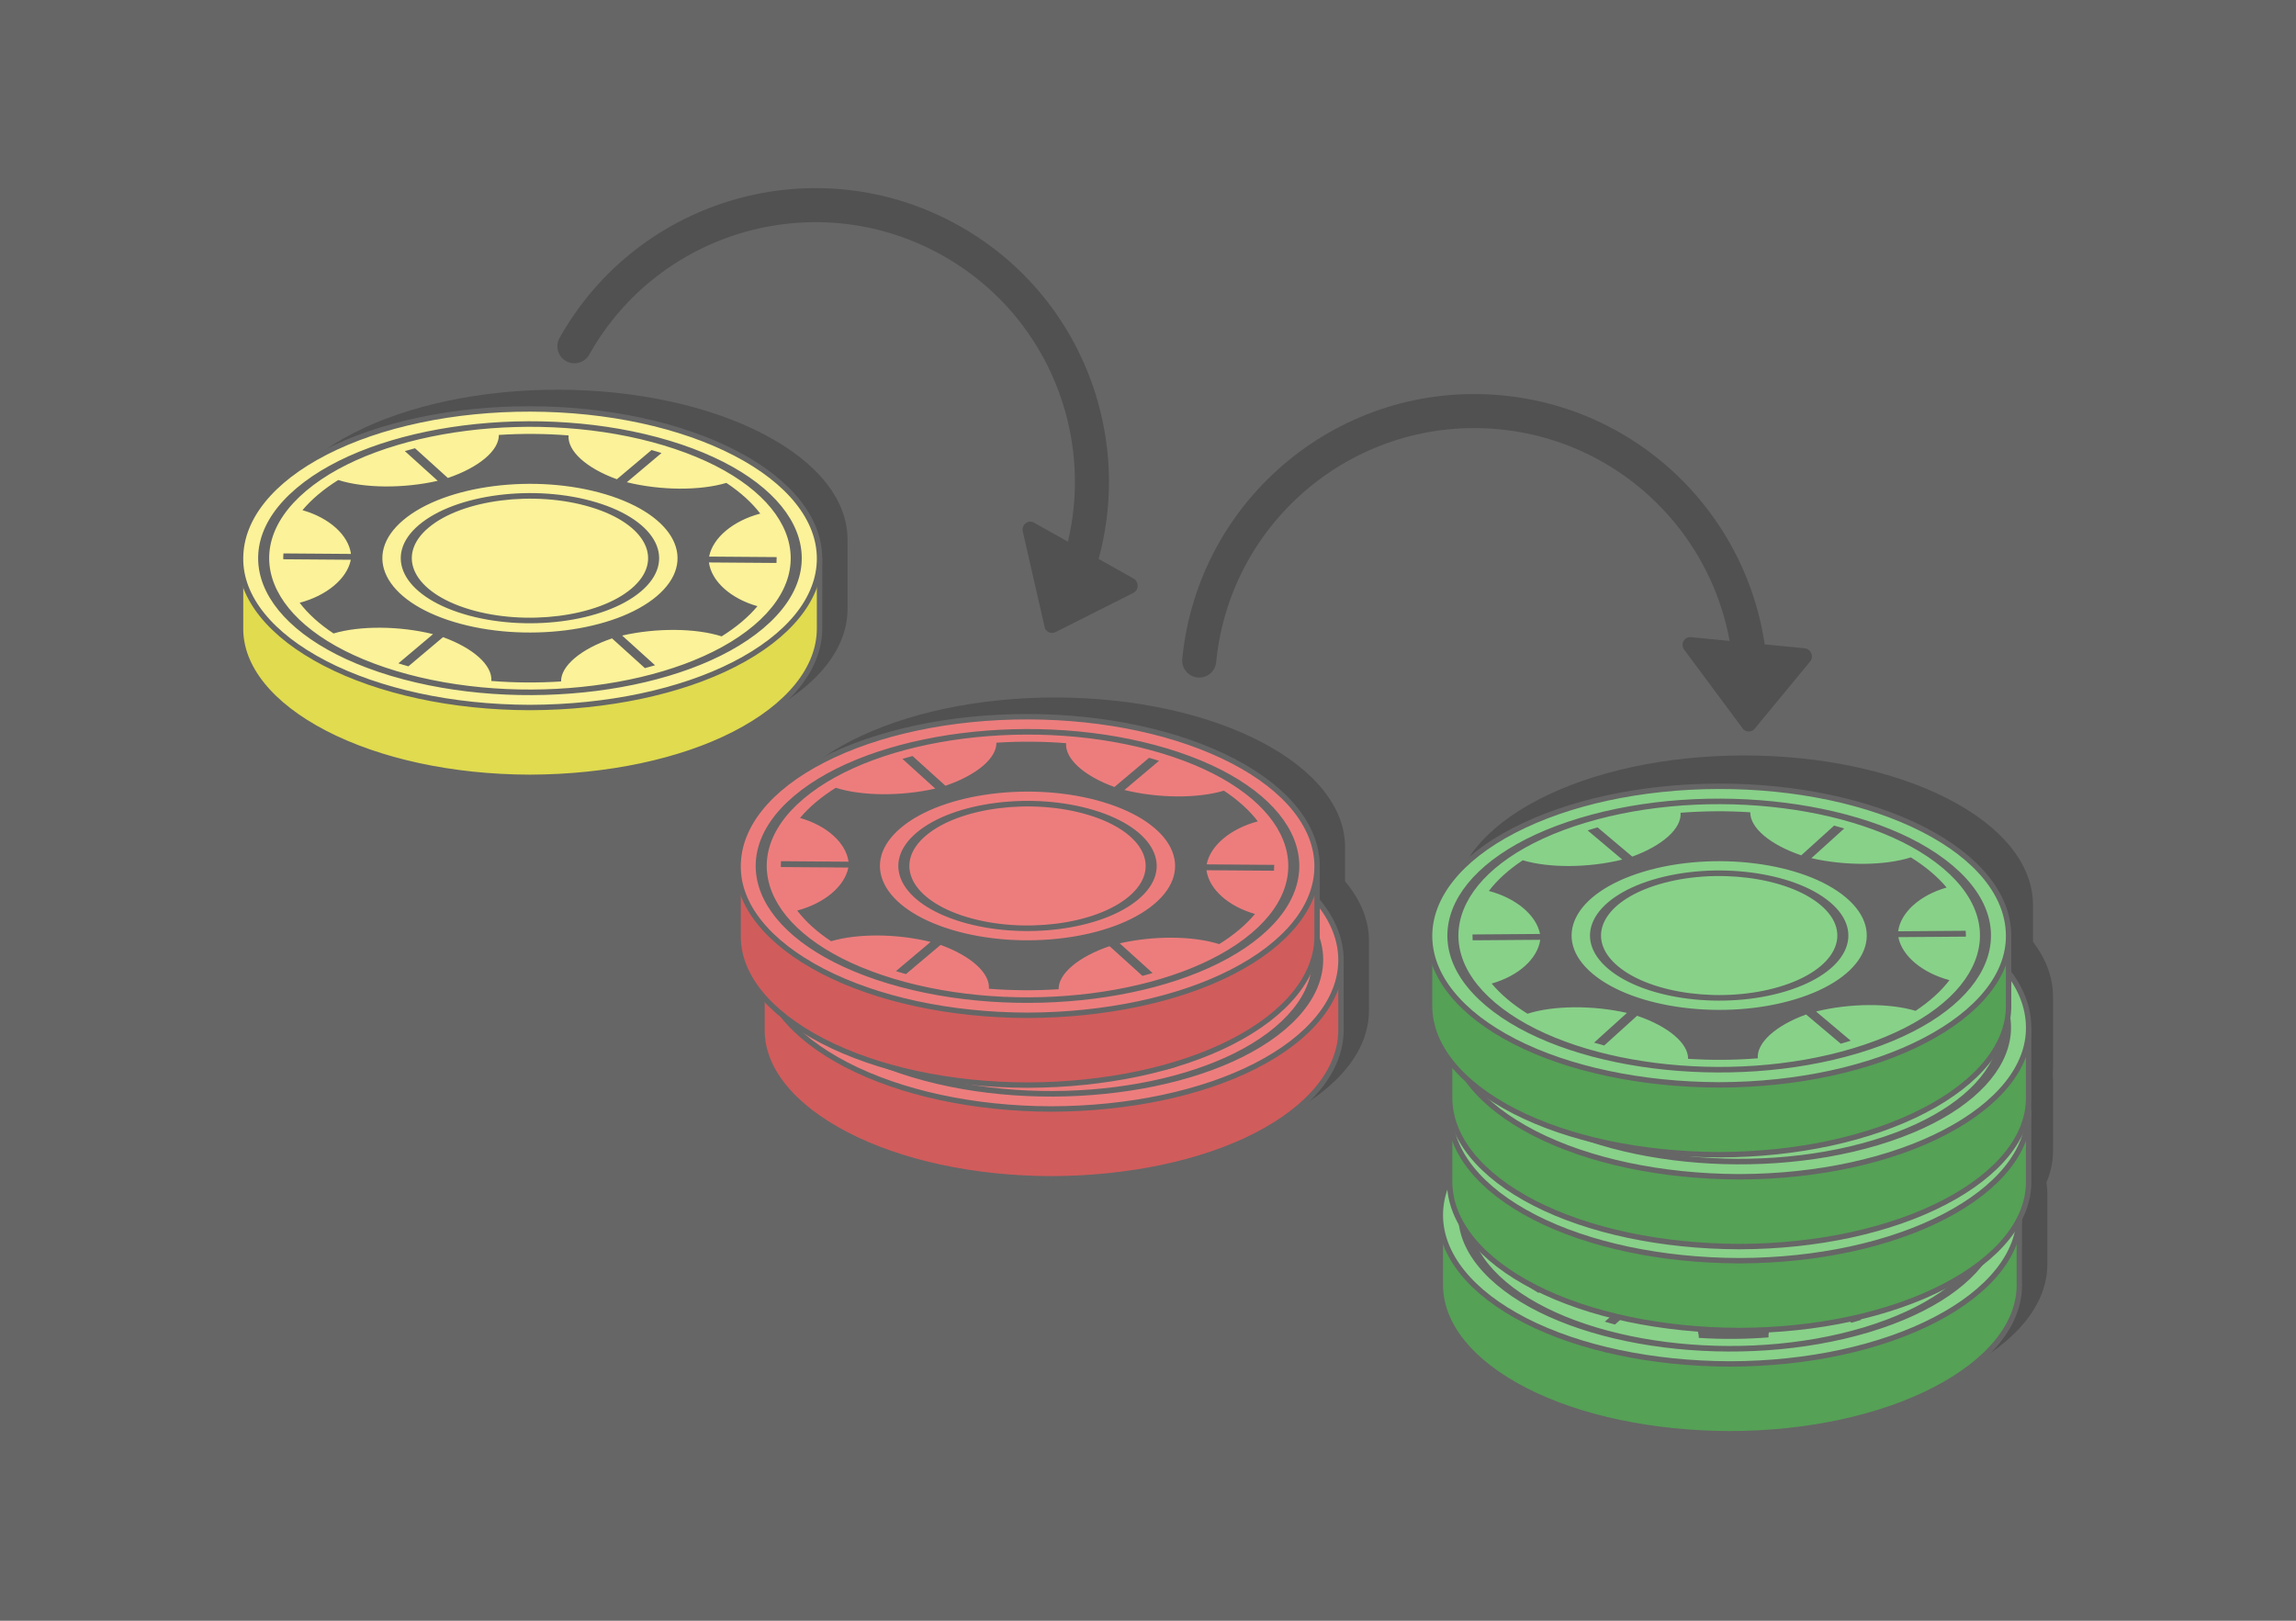 <?xml version="1.0" encoding="UTF-8"?>
<!DOCTYPE svg PUBLIC "-//W3C//DTD SVG 1.1//EN" "http://www.w3.org/Graphics/SVG/1.1/DTD/svg11.dtd">
<!-- Creator: CorelDRAW 2020 (64-Bit) -->
<svg xmlns="http://www.w3.org/2000/svg" xml:space="preserve" width="425px" height="300px" version="1.1" style="shape-rendering:geometricPrecision; text-rendering:geometricPrecision; image-rendering:optimizeQuality; fill-rule:evenodd; clip-rule:evenodd"
viewBox="0 0 301041.9 212500"
 xmlns:xlink="http://www.w3.org/1999/xlink"
 xmlns:xodm="http://www.corel.com/coreldraw/odm/2003">
 <defs>
  <style type="text/css">
   <![CDATA[
    .str0 {stroke:#666666;stroke-width:708.4;stroke-linecap:round;stroke-linejoin:round;stroke-miterlimit:2.613}
    .fil1 {fill:#515151}
    .fil6 {fill:#55A156}
    .fil0 {fill:#666666}
    .fil7 {fill:#88D189}
    .fil2 {fill:#D15C5C}
    .fil4 {fill:#E0DB4F}
    .fil3 {fill:#ED7D7D}
    .fil5 {fill:#FBF299}
    .fil8 {fill:#515151;fill-rule:nonzero}
   ]]>
  </style>
 </defs>
 <g id="Layer_x0020_1">
  <g id="_3014997709968">
   <rect class="fil0" x="0.1" width="301041.6" height="212500"/>
   <g>
    <path class="fil1" d="M179490.8 123401.3l0 8962.6 -1.9 0 1.9 191.9c-23.5,5207.9 -4022.2,10149.4 -11180.1,13813.9 -7102.5,3636.4 -16688.1,5628.2 -26693.7,5665.7l-173.5 0.3c-10100.2,-25.2 -19693,-2098.6 -26817.2,-5799 -7084.8,-3679.3 -11114.5,-8607.9 -11052.7,-13797.3l1.4 -75.5 0 -8797.2c-1.6,-93.7 -1.9,-187.9 -1.1,-282.2l1.1 -74.9c62.4,-5202.6 4023,-10145.7 11178.7,-13809.1 7152.9,-3661.6 16774.6,-5690.6 26867,-5666 10099.6,24.9 19693.5,2100 26818,5799 7119.9,3697.2 11075.7,8663.1 11052.1,13867.8z"/>
    <path class="fil1" d="M176360.1 111116.3l0 8962.6 -1.8 0 1.8 191.7c-23.5,5208.1 -4022.1,10149.4 -11180.1,13814.2 -7102.5,3636.1 -16688.3,5627.9 -26693.7,5665.4l-173.8 0.5c-10099.8,-25.2 -19692.7,-2098.9 -26816.9,-5799.3 -7084.8,-3678.9 -11114.5,-8607.9 -11052.6,-13797.3l1.3 -75.2 0 -8797.4c-1.9,-93.7 -2.1,-188 -1.1,-281.9l1.1 -75.3c62.4,-5202.5 4023,-10145.6 11178.8,-13809.1 7152.8,-3661.2 16774.6,-5690.3 26866.9,-5665.9 10099.4,24.9 19693.5,2100 26818,5799.3 7119.7,3697.1 11075.4,8663 11052.1,13867.7z"/>
    <g>
     <path class="fil2 str0" d="M137953.8 115411c10099.3,25.2 19693.8,2100 26818,5799.3 2708.2,1406.6 4958.1,2996.3 6705.7,4712.8l4346.4 0 0 8962.9 -1.6 0 1.6 191.7c-23.6,5207.9 -4022.2,10149.4 -11180.1,13813.9 -7102.8,3636.4 -16688.4,5628.2 -26694,5666l-173.2 0.2c-10100.2,-25.4 -19693,-2099.1 -26816.9,-5799.2 -7085.1,-3679.3 -11114.6,-8607.9 -11052.7,-13797.3l1.1 -75.3 0 -8962.9 4269.8 0c1782.2,-1771.4 4099,-3407.2 6908.9,-4845.9 7152.9,-3661.3 16774.6,-5690.8 26867,-5666.2z"/>
     <path class="fil3 str0" d="M137953.8 106256.4c10099.3,24.9 19693.5,2100 26818,5799.3 7119.9,3697.2 11075.7,8663 11052.1,13867.4 -23.6,5208.2 -4021.9,10149.7 -11180.1,13814.2 -7102.5,3636.1 -16688.4,5628 -26694,5665.7l-173.2 0.5c-10100.2,-25.1 -19693,-2099.1 -26816.9,-5799.2 -7085.1,-3679.5 -11114.6,-8607.9 -11052.7,-13797.6l1.1 -75.2c62.3,-5202.6 4022.9,-10145.4 11179,-13809.1 7152.6,-3661.6 16774.3,-5690.6 26866.7,-5666z"/>
     <path class="fil0" d="M154452.6 111836.2c218.5,65.8 434.5,133.3 648.4,200.8l-4543.6 3828.8c4432.5,1092.1 9583.9,1121.5 13048.2,88.1 1867.3,1237.4 3357.2,2595 4444.4,4024.3 -3563.4,942.1 -6220.2,3164.4 -6708,5637.9l8857.2 66.1c4,255.1 -3.5,511.1 -23,766.7l-8858 -66.3c337.6,2479.5 2857.1,4740.7 6361.5,5735.2 -584.4,701.2 -1272.2,1389.8 -2068.9,2061.5 -797,670.9 -1676.2,1302.4 -2623.6,1894.1 -3400.3,-1083.5 -8547.4,-1130.6 -13043.5,-105.5l4311.9 3897.4c-438.5,129.8 -882.7,254.1 -1331.1,372.7l-4310 -3896.9c-4093.9,1387.8 -6722.1,3618.4 -6682.2,5645.6 -3015,195.1 -6093.7,177.5 -9142.2,-64.5 166.5,-2026.4 -2325.4,-4297.7 -6334.5,-5746l-4542.8 3828.3c-220.9,-62.9 -439.9,-126.9 -658.1,-192.8 -218.4,-65.8 -435.3,-132.7 -649.2,-200.5l4543.1 -3828.3c-4432,-1092.3 -9583.9,-1122 -13047.7,-88.6 -1867.3,-1237.4 -3356.9,-2594.7 -4444.3,-4024.3 3563.6,-942.1 6220.4,-3164.5 6708.2,-5637.6l-8857.2 -66.1c-4.3,-255.2 3.2,-511.1 22.8,-767.1l8857.1 66.2c-336.5,-2479.4 -2856,-4740.5 -6361.5,-5735.3 585.5,-700.6 1273.3,-1389.2 2070,-2060.9 795.9,-671.2 1674.3,-1303 2622.6,-1894.4 3399.7,1083.8 8548.4,1130.6 13043.4,105.5l-4310 -3897.1c438.5,-129.6 880.8,-254.4 1329.2,-373.2l4311.3 3896.9c4092.4,-1387.4 6719.7,-3617.4 6681.7,-5644 3015,-195.2 6094.3,-177.8 9142.8,63.9 -166.5,2026.6 2324.8,4296.9 6335,5745.8l4542.9 -3828.6c219.2,63.1 439.3,126.3 657.7,192.2zm-7908 6664c4014.6,1208.4 6676.3,3122.6 7734.3,5239.2 1056.7,2115.5 509.7,4436.6 -1890.6,6459.5l-16.4 13.9c-2401.6,2015.3 -6194.4,3352.6 -10389,3885.3 -4201,533.3 -8806.8,258.9 -12821.5,-949.5l-27.3 -8.3c-3999.6,-1208.8 -6651.9,-3118.7 -7706.7,-5231 -1056.4,-2116 -510,-4436.6 1891.1,-6459.7 2400.9,-2023.1 6201.7,-3365.2 10404.3,-3898.5 4201.3,-533.8 8807.3,-259.4 12821.8,949.1zm6329.8 5415.9c-967.5,-1936.1 -3400.5,-3686.5 -7070.6,-4791.3 -3670.1,-1104.6 -7884.5,-1354.7 -11730.8,-866.4 -3844.7,488.3 -7320.7,1714.7 -9515.5,3564.4 -2194.2,1849.1 -2692.9,3972.4 -1724.9,5910.1 967.3,1936.1 3400.6,3686.5 7070.7,4791.3l7.2 2.2c3667.7,1102.7 7878.6,1352.2 11723.6,864.2 3843.3,-488.1 7319.9,-1715 9513.3,-3564.4 2195.3,-1850.2 2694.6,-3973.2 1727,-5910.1zm3266.5 -13502c8445.3,2542.2 14045.2,6568.9 16269.6,11023.2 2223.9,4452.7 1074.4,9335.8 -3976.6,13592 -5050.2,4256.1 -13046.1,7078.9 -21888.5,8201.5 -8798.3,1117.1 -18438.5,551.5 -26855.2,-1958.9l-124.8 -37c-8445.6,-2542.5 -14044.9,-6568.4 -16270.2,-11022.9 -2212.7,-4431.8 -1084.2,-9287.9 3903.9,-13529.6l73.3 -62.7c5049.7,-4255.9 13045.3,-7078.7 21888.2,-8201.7 8841.9,-1122.3 18534.3,-545.9 26980.3,1996.1zm14864.6 11199.3c-2134.2,-4273.5 -7505.9,-8136.1 -15607,-10574.5 -8101.1,-2438.6 -17401.3,-2991.2 -25887.4,-1913.6 -8479.7,1077.3 -16146.5,3782.3 -20991.1,7860.4l-9.1 7.8c-4844.4,4081.8 -5945.5,8766.9 -3810.4,13041.8 2132.6,4271.1 7499.2,8131.6 15592.8,10570.5l14.2 4.3c8101.1,2438.3 17401.3,2990.9 25887.7,1913.3 8484.7,-1077.5 16154.5,-3785.2 20999.4,-7867.6 4844.9,-4082.4 5946.3,-8767.5 3810.9,-13042.4zm-23221.7 -4157.3c9171.4,2760.9 12160.2,8745.2 6675.3,13366.5 -5484.5,4621.9 -17364.7,6130.7 -26536.9,3370 -9170.4,-2760.6 -12159.2,-8744.9 -6675,-13366.5 5484.2,-4621.9 17364.6,-6130.7 26536.6,-3370z"/>
    </g>
    <g>
     <path class="fil2 str0" d="M134823.1 103126c10099.4,24.9 19693.5,2099.7 26818,5799 2708.2,1406.6 4957.8,2996.3 6705.8,4713.2l4346.3 0 0 8962.9 -1.6 0 1.6 191.6c-23.5,5207.9 -4022.1,10149.4 -11180.1,13813.9 -7102.8,3636.2 -16688.4,5628.3 -26694,5665.7l-173.2 0.3c-10100.2,-25.4 -19693,-2098.9 -26816.9,-5799 -7085.1,-3679.5 -11114.8,-8607.9 -11053,-13797.6l1.4 -74.9 0 -8962.9 4269.5 0c1782.2,-1771.8 4099.3,-3407.5 6909.3,-4846.2 7152.8,-3661.3 16774.5,-5690.6 26866.9,-5666z"/>
     <path class="fil3 str0" d="M134823.1 93971.2c10099.4,24.9 19693.5,2100.2 26817.7,5799.3 7120.2,3697.1 11076,8663.3 11052.4,13867.4 -23.5,5208.2 -4022.1,10149.9 -11180.1,13814.4 -7102.5,3635.9 -16688.4,5628 -26694,5665.5l-173.5 0.5c-10099.9,-25.2 -19692.7,-2099.2 -26816.6,-5799.3 -7085.4,-3679.5 -11114.5,-8607.9 -11052.7,-13797.6l0.8 -74.9c62.7,-5202.5 4023.3,-10145.7 11179.1,-13809.1 7152.8,-3661.6 16774.3,-5690.6 26866.9,-5666.2z"/>
     <path class="fil0" d="M151322 99550.9c218.1,65.9 434.5,133.4 648.4,200.8l-4543.7 3828.9c4432.6,1092 9583.7,1121.5 13048.2,88.1 1867.3,1237.6 3357.2,2595 4444.4,4024.3 -3563.6,942.4 -6220.4,3164.7 -6708.2,5637.8l8857.1 66.2c4.3,255.1 -3.2,511 -22.7,767l-8858 -66.4c337.6,2479.6 2856.8,4740.7 6361.5,5735.3 -584.4,700.8 -1272.4,1389.4 -2068.9,2061.1 -797,670.9 -1676.4,1302.5 -2623.6,1894.1 -3400.3,-1083.4 -8547.4,-1130.6 -13043.4,-105.5l4311.8 3897.7c-438.5,129.6 -882.6,253.8 -1331.1,372.7l-4309.9 -3896.9c-4094.2,1387.8 -6722.1,3618.2 -6682.5,5645.3 -3014.8,195.2 -6093.5,177.5 -9142.3,-64.5 166.8,-2026.3 -2325.1,-4297.4 -6334.1,-5746l-4543.2 3828.6c-220.6,-62.9 -439.6,-127.1 -658,-193 -218.2,-65.6 -435.1,-132.8 -649,-200.2l4543.2 -3828.4c-4432.1,-1092.5 -9584.3,-1122.3 -13047.7,-88.6 -1867.4,-1237.4 -3357.2,-2595 -4444.4,-4024.3 3563.6,-942.1 6220.4,-3164.7 6708.2,-5637.9l-8857.2 -66.1c-4.2,-255.1 3.3,-511.1 22.8,-767l8857.1 66.1c-336.8,-2479 -2856,-4740.2 -6361.4,-5735.3 585.2,-700.6 1273.2,-1389.1 2069.7,-2060.8 796.2,-671.2 1674.5,-1303 2622.8,-1894.4 3399.7,1084 8548.2,1130.8 13043.4,105.5l-4310 -3896.9c438.3,-129.9 880.8,-254.6 1329.3,-373.5l4311.3 3896.9c4092.3,-1387.3 6719.6,-3617.1 6681.6,-5644 3014.8,-195.2 6094.1,-177.8 9142.8,64.3 -166.8,2026.3 2324.9,4296.8 6334.7,5745.4l4543.2 -3828.3c219.2,62.9 439.3,126.1 657.8,191.9zm-7908.1 6664.3c4014.7,1208.2 6676.3,3122.4 7734.3,5238.9 1056.7,2115.8 509.7,4436.9 -1890.6,6459.5l-16.6 13.9c-2401.7,2015.7 -6194.4,3352.6 -10388.7,3885.7 -4201.1,533 -8806.9,258.6 -12821.5,-949.9l-27.6 -8.3c-3999.7,-1208.7 -6651.7,-3118.6 -7706.8,-5230.6 -1056.1,-2116.1 -509.7,-4436.9 1891.2,-6460 2400.9,-2023.2 6201.9,-3365 10404.3,-3898.5 4201.5,-533.6 8807.3,-259.2 12822,949.3zm6329.6 5415.9c-967.3,-1936.4 -3400.3,-3686.7 -7070.4,-4791.3 -3670.4,-1104.6 -7884.5,-1354.7 -11730.8,-866.4 -3844.9,488.1 -7320.7,1714.8 -9515.7,3564.4 -2194.2,1849.1 -2692.7,3972.1 -1724.6,5909.9 967.2,1936.4 3400.2,3686.7 7070.6,4791.3l7 2.1c3667.7,1102.8 7878.9,1352.5 11723.5,864.2 3843.7,-487.8 7320.2,-1715 9513.4,-3564.4 2195.2,-1849.9 2694.8,-3972.9 1727,-5909.8zm3266.7 -13502.3c8445.4,2542.3 14044.9,6569 16269.6,11023.2 2224,4453 1074.1,9336.1 -3976.9,13592 -5050.2,4256.4 -13045.8,7079 -21888.2,8201.8 -8798.3,1117.2 -18438.5,551.5 -26855.5,-1959.2l-124.7 -36.9c-8445.4,-2542.3 -14044.7,-6568.4 -16270.2,-11023 -2212.7,-4431.8 -1084.3,-9287.9 3903.8,-13529.3l73.6 -62.9c5049.7,-4255.9 13045.3,-7078.7 21888.3,-8201.8 8841.8,-1122.2 18534,-545.6 26980.2,1996.1zm14864.7 11199.4c-2134.5,-4273.3 -7506,-8135.9 -15607.1,-10574.5 -8101.1,-2438.4 -17401.3,-2991 -25887.4,-1913.4 -8479.6,1077 -16146.5,3782 -20991.1,7860.4l-9.1 7.5c-4844.3,4082.2 -5945.7,8767.2 -3810.4,13042.1 2132.3,4270.9 7499.3,8131.6 15592.9,10570.3l14.2 4.2c8101.1,2438.4 17401.3,2991 25887.3,1913.4 8485,-1077.3 16154.9,-3785 20999.7,-7867.4 4844.9,-4082.7 5946.3,-8767.7 3811,-13042.6zm-23221.8 -4157.4c9171.5,2761 12160.3,8745.3 6675,13366.9 -5484.2,4621.5 -17364.6,6130.4 -26536.6,3370 -9170.6,-2760.7 -12159.4,-8745 -6675,-13366.8 5484.2,-4621.6 17364.7,-6130.5 26536.6,-3370.1z"/>
    </g>
   </g>
   <g>
    <path class="fil1" d="M268439.1 156655.9l0 8962.7 -1.6 0 1.6 191.9c-23.3,5207.9 -4021.9,10149.4 -11180.1,13813.9 -7102.3,3636.4 -16688.1,5628.2 -26693.8,5665.7l-173.4 0.3c-10100.2,-25.2 -19692.7,-2098.7 -26816.9,-5799 -7085.2,-3679.3 -11114.6,-8607.9 -11052.7,-13797.4l1.3 -75.4 0 -8797.2c-1.8,-93.7 -2.1,-188 -1,-282.2l1 -74.9c62.1,-5202.6 4023,-10145.7 11178.8,-13809.1 7152.8,-3661.6 16774.6,-5690.3 26866.7,-5666 10099.6,24.9 19693.8,2100 26818,5799 7119.9,3697.2 11075.7,8663.3 11052.1,13867.7z"/>
    <g>
     <path class="fil4 str0" d="M226902.1 148665.7c10099.6,25.1 19693.7,2099.9 26818.2,5799.2 2708.2,1406.6 4957.9,2996.3 6705.5,4712.9l4346.4 0 0 8962.9 -1.3 0 1.3 191.7c-23.3,5208.2 -4021.9,10149.7 -11179.9,13813.9 -7102.7,3636.4 -16688.6,5628.2 -26694,5666l-173.4 0.2c-10100.2,-25.4 -19692.7,-2099.1 -26816.7,-5799 -7085.4,-3679.5 -11114.8,-8608.1 -11052.9,-13797.6l1 -75.2 0 -8962.9 4269.9 0c1782.1,-1771.5 4099.2,-3407.2 6909.2,-4845.9 7152.8,-3661.3 16774.6,-5690.9 26866.7,-5666.2z"/>
     <path class="fil5 str0" d="M226902.1 139511.1c10099.6,24.9 19693.7,2100 26817.9,5799.3 7120,3697.1 11075.7,8663.3 11052.5,13867.4 -23.6,5208.2 -4022.2,10149.7 -11180.2,13814.2 -7102.7,3636.1 -16688.3,5627.9 -26694.2,5665.7l-173.2 0.5c-10100.2,-25.1 -19693,-2099.1 -26816.7,-5799.3 -7085.4,-3679.5 -11114.5,-8607.8 -11052.7,-13797.5l0.8 -75c62.4,-5202.5 4023.3,-10145.6 11179.1,-13809.3 7152.6,-3661.6 16774.3,-5690.4 26866.7,-5666z"/>
     <path class="fil0" d="M243400.9 145090.9c218.5,65.8 434.8,133.3 648.7,200.7l-4543.7 3828.9c4432.6,1092 9583.7,1121.5 13048.2,88.1 1867.4,1237.4 3356.9,2595 4444.4,4024.3 -3563.6,942.1 -6220.4,3164.7 -6708.2,5637.9l8857.2 66.1c4.2,255.1 -3.2,511.1 -22.8,767l-8857.9 -66.4c337.3,2479.3 2856.8,4740.5 6361.2,5735.3 -584.4,700.9 -1272.2,1389.4 -2068.9,2061.1 -797,670.9 -1676.2,1302.5 -2623.7,1894.1 -3400,-1083.4 -8547.3,-1130.5 -13043.1,-105.4l4311.6 3897.4c-438.3,129.8 -882.4,254 -1330.8,372.9l-4310 -3897.2c-4094.2,1387.9 -6722.1,3618.5 -6682.5,5645.7 -3014.7,195.1 -6093.5,177.5 -9142.2,-64.6 166.7,-2026.3 -2325.2,-4297.6 -6334.2,-5746l-4543.2 3828.4c-220.6,-62.7 -439.6,-126.9 -658,-192.8 -218.5,-65.8 -435,-132.8 -649,-200.2l4543.2 -3828.6c-4432.1,-1092.3 -9584.3,-1122 -13047.7,-88.4 -1867.3,-1237.6 -3357.2,-2595 -4444.4,-4024.3 3563.3,-942.4 6220.2,-3164.7 6707.9,-5637.8l-8857.1 -66.2c-4,-255.1 3.5,-511 23,-767l8857.2 66.1c-336.8,-2479.3 -2856.3,-4740.4 -6361.5,-5735.2 585.2,-700.7 1273,-1389.2 2069.7,-2060.9 796.2,-671.2 1674.6,-1303 2622.8,-1894.4 3399.8,1084 8548.2,1130.6 13043.2,105.5l-4310 -3897.2c438.5,-129.5 881.1,-254.3 1329.5,-373.2l4311.3 3896.9c4092,-1387.3 6719.4,-3617.4 6681.7,-5644 3014.7,-195.1 6094,-177.7 9142.7,64.3 -166.7,2026.3 2324.9,4296.6 6334.8,5745.4l4543.1 -3828.6c219.3,63.2 439.3,126.4 657.5,192.3zm-7907.8 6664c4014.4,1208.4 6676.3,3122.6 7734.1,5239.2 1056.9,2115.5 510,4436.8 -1890.6,6459.4l-16.4 13.9c-2401.7,2015.7 -6194.4,3352.7 -10388.7,3885.4 -4201,533.3 -8807.1,258.9 -12821.5,-949.6l-27.6 -8.3c-3999.7,-1208.7 -6651.7,-3118.6 -7706.7,-5230.6 -1056.2,-2116.3 -509.8,-4436.9 1891.1,-6460 2400.9,-2023.2 6201.9,-3365.2 10404.3,-3898.5 4201.5,-533.8 8807.3,-259.4 12822,949.1zm6329.6 5416.1c-967.2,-1936.4 -3400.2,-3686.7 -7070.6,-4791.3 -3670.2,-1104.9 -7884.3,-1354.9 -11730.6,-866.6 -3844.9,488.3 -7320.9,1715 -9515.7,3564.4 -2194.2,1849.1 -2692.7,3972.4 -1724.6,5910.1 967.2,1936.1 3400.2,3686.7 7070.4,4791.3l7.2 2.2c3667.7,1102.7 7878.9,1352.2 11723.6,864.1 3843.3,-488 7319.9,-1714.9 9513.3,-3564.3 2195.3,-1850.2 2694.8,-3972.9 1727,-5909.9zm3266.4 -13502.3c8445.7,2542.3 14045.2,6569 16270,11023.3 2223.6,4452.6 1074,9335.8 -3977,13591.9 -5050.2,4256.2 -13045.8,7079 -21888.2,8201.8 -8798.5,1116.9 -18438.4,551.2 -26855.4,-1959.1l-124.8 -37c-8445.4,-2542.2 -14044.7,-6568.4 -16270.2,-11023 -2212.7,-4431.7 -1084.3,-9287.8 3903.8,-13529.3l73.4 -62.9c5049.7,-4255.9 13045.6,-7078.7 21888.5,-8201.8 8841.6,-1122.2 18534,-545.8 26979.9,1996.1zm14865 11199.4c-2134.5,-4273.3 -7506,-8136.1 -15607.1,-10574.5 -8101.1,-2438.6 -17401.3,-2991.2 -25887.6,-1913.6 -8479.7,1077.2 -16146.3,3782.3 -20991.1,7860.4l-8.9 7.7c-4844.3,4081.9 -5945.7,8767.2 -3810.4,13041.9 2132.4,4271.1 7499,8131.6 15592.9,10570.5l14.2 4.3c8101.1,2438.3 17401.3,2990.9 25887.4,1913.3 8484.7,-1077.3 16154.8,-3785.2 20999.6,-7867.6 4844.9,-4082.4 5946,-8767.5 3811,-13042.4zm-23221.7 -4157.3c9171.4,2760.9 12160.2,8745.2 6674.9,13366.5 -5484.1,4621.9 -17364.6,6130.7 -26536.6,3370.3 -9170.6,-2761 -12159.4,-8745.2 -6675.2,-13366.8 5484.4,-4621.9 17364.6,-6130.7 26536.9,-3370z"/>
    </g>
   </g>
   <g>
    <path class="fil1" d="M190639.1 118731.2l0 8947.6 1.3 0 -1.3 191.7c10.9,2469.7 916.9,4879.4 2628.7,7121.5l0 4733.5 1.3 0 -1.3 191.7c1.1,293.7 15.2,586.3 41.7,878.1 -29.4,323.4 -43.6,648.2 -42,974l0.3 15.3 0 8541.2c-810.7,1610.8 -1226.4,3282.7 -1218.9,4979.8l0.2 15.2 0 8947.7 1.6 0 -1.6 191.6c23.6,5208.2 4022.2,10149.7 11180.1,13814.2 7102.8,3636.1 16688.7,5628 26693.8,5665.7l173.5 0.3c10100.1,-25.5 19692.9,-2099.2 26816.9,-5799.3 7085.1,-3679.2 11114.8,-8607.9 11052.9,-13797.3l-1.3 -75.2 0 -8480.5c821.3,-1609 1240,-3280.9 1219.7,-4980.6l-1.1 -75.2 0 -8797.5c1.6,-93.7 1.9,-187.9 0.8,-281.9l-0.8 -75.2c-2.9,-258.1 -16,-515.1 -38.3,-771.8 30.3,-333.6 43.4,-668.8 39.4,-1005l-1.1 -75.3 0 -8797.1c1.6,-94 1.9,-188.2 0.8,-282.2l-0.8 -75c-29.4,-2459.7 -930.8,-4861.4 -2629,-7097.4l0 -4592.1c1.9,-94 2.2,-188.2 1.1,-282.2l-0.8 -75c-62.4,-5202.8 -4023.2,-10145.6 -11179,-13809.1 -7152.9,-3661.8 -16774.6,-5690.8 -26866.7,-5665.9 -10099.6,24.9 -19693.8,2100 -26818,5799 -7119.9,3697.2 -11076,8663.3 -11052.4,13867.5l0.3 15.2z"/>
    <g>
     <path class="fil6 str0" d="M226721.1 148839.1c-10099.3,25.2 -19693.5,2100 -26818,5799.3 -2708.2,1406.6 -4957.8,2996.3 -6705.5,4712.9l-4346.6 0 0 8962.9 1.6 0 -1.6 191.7c23.6,5208.1 4022.2,10149.6 11180.1,13813.9 7102.8,3636.4 16688.4,5628.2 26694,5665.9l173.2 0.3c10100.4,-25.4 19693,-2099.2 26816.9,-5799 7085.1,-3679.5 11114.8,-8608.2 11053,-13797.6l-1.4 -75.2 0 -8962.9 -4269.5 0c-1782.2,-1771.5 -4099.3,-3407.2 -6909.2,-4845.9 -7152.9,-3661.3 -16774.6,-5690.9 -26867,-5666.3z"/>
     <path class="fil7 str0" d="M226721.1 139684.6c-10099.3,24.9 -19693.5,2100 -26817.7,5799.3 -7120.2,3697.1 -11076,8663 -11052.4,13867.4 23.6,5208.2 4022.2,10149.7 11180.1,13814.2 7102.5,3636.1 16688.4,5627.9 26694.3,5665.7l173.2 0.5c10099.9,-25.2 19692.7,-2099.2 26816.6,-5799.3 7085.4,-3679.5 11114.5,-8607.9 11052.7,-13797.5l-0.8 -75c-62.6,-5202.8 -4023.2,-10145.7 -11179,-13809.4 -7152.9,-3661.5 -16774.4,-5690.5 -26867,-5665.9z"/>
     <path class="fil0" d="M210222.3 145264.3c-218.2,65.9 -434.5,133.4 -648.4,200.8l4543.6 3828.9c-4432.5,1092 -9583.7,1121.5 -13048.2,88.1 -1867.3,1237.4 -3357.2,2595 -4444.4,4024.3 3563.6,942.1 6220.4,3164.4 6708.2,5637.8l-8857.1 66.2c-4.3,255.1 3.2,511 22.7,766.7l8858 -66.4c-337.6,2479.6 -2856.8,4740.7 -6361.5,5735.6 584.4,700.8 1272.5,1389.4 2068.9,2061.1 797.3,670.9 1676.5,1302.5 2623.9,1894.1 3400,-1083.4 8547.1,-1130.6 13043.1,-105.5l-4311.8 3897.4c438.5,129.9 882.7,254.1 1331.1,373l4310 -3897.2c4094.2,1387.9 6722.1,3618.5 6682.4,5645.6 3014.8,195.2 6093.5,177.5 9142.3,-64.5 -166.8,-2026.3 2325.1,-4297.6 6334.2,-5746l4543.1 3828.4c220.6,-62.7 439.6,-126.9 658.1,-192.8 218.1,-65.9 435,-132.8 648.9,-200.5l-4543.1 -3828.4c4432,-1092.2 9584.2,-1122 13047.7,-88.3 1867.3,-1237.7 3357.1,-2595 4444.3,-4024.3 -3563.3,-942.4 -6220.4,-3164.7 -6708.2,-5637.9l8857.2 -66.1c4.3,-255.1 -3.2,-511.1 -22.8,-767l-8857.1 66.1c336.8,-2479.3 2856,-4740.4 6361.5,-5735.3 -585.3,-700.6 -1273.3,-1389.1 -2069.8,-2060.8 -796.1,-671.2 -1674.5,-1303 -2622.8,-1894.4 -3399.7,1083.7 -8548.2,1130.6 -13043.4,105.5l4310.2 -3897.2c-438.5,-129.6 -881,-254.3 -1329.4,-373.2l-4311.3 3896.9c-4092.1,-1387.3 -6719.7,-3617.4 -6681.7,-5644 -3014.8,-195.2 -6094,-177.8 -9142.8,64 166.8,2026.6 -2324.8,4296.8 -6334.7,5745.7l-4543.2 -3828.6c-219.2,63.2 -439.3,126.4 -657.7,192.2zm7908 6664c-4014.6,1208.5 -6676.3,3122.7 -7734.3,5239.2 -1056.7,2115.5 -509.7,4436.6 1890.6,6459.5l16.6 13.9c2401.7,2015.7 6194.5,3352.6 10388.8,3885.4 4201,533.3 8806.8,258.9 12821.4,-949.6l27.6 -8.3c3999.7,-1208.7 6651.7,-3118.6 7706.8,-5230.9 1056.1,-2116 509.7,-4436.6 -1891.2,-6459.7 -2400.9,-2023.2 -6201.9,-3365.2 -10404.2,-3898.5 -4201.6,-533.9 -8807.4,-259.4 -12822.1,949zm-6329.6 5415.9c967.3,-1936.1 3400.3,-3686.4 7070.4,-4791.3 3670.4,-1104.6 7884.5,-1354.6 11730.8,-866.3 3845,488.3 7321,1715 9515.7,3564.4 2194.2,1849.1 2692.7,3972.3 1724.7,5910.1 -967.3,1936.1 -3400.3,3686.7 -7070.7,4791.3l-7 2.1c-3667.7,1102.8 -7878.9,1352.3 -11723.5,864.2 -3843.6,-488 -7319.9,-1715 -9513.3,-3564.4 -2195.3,-1850.1 -2694.9,-3972.9 -1727.1,-5910.1zm-3266.7 -13502c-8445.3,2542.3 -14044.9,6569 -16269.6,11023.2 -2223.9,4452.7 -1074.1,9335.9 3976.9,13592 5050.2,4256.2 13045.8,7079 21888.2,8201.5 8798.5,1117.2 18438.5,551.5 26855.5,-1958.9l124.7 -36.9c8445.4,-2542.2 14044.7,-6568.4 16270.3,-11023 2212.6,-4431.8 1084.2,-9287.9 -3903.9,-13529.6l-73.6 -62.6c-5049.4,-4255.9 -13045.3,-7078.7 -21888.2,-8201.8 -8841.9,-1122.2 -18534.1,-545.8 -26980.3,1996.1zm-14864.6 11199.4c2134.5,-4273.3 7505.9,-8136.2 15607,-10574.5 8101.1,-2438.7 17401.3,-2991.2 25887.4,-1913.7 8479.7,1077.3 16146.5,3782.3 20991.1,7860.5l9.1 7.7c4844.4,4081.9 5945.7,8766.9 3810.4,13041.8 -2132.3,4271.2 -7499.2,8131.7 -15592.8,10570.6l-14.2 4.2c-8101.1,2438.4 -17401.3,2991 -25887.4,1913.4 -8485,-1077.3 -16154.8,-3785.2 -20999.7,-7867.6 -4844.9,-4082.5 -5946.3,-8767.5 -3810.9,-13042.4zm23221.7 -4157.4c-9171.4,2761 -12160.2,8745.3 -6675,13366.6 5484.2,4621.8 17364.6,6130.7 26536.6,3370.3 9170.6,-2761 12159.4,-8745.3 6675,-13366.8 -5484.2,-4621.9 -17364.6,-6130.8 -26536.6,-3370.1z"/>
    </g>
    <g>
     <path class="fil6 str0" d="M227939.7 135302.9c-10099.3,25.1 -19693.7,2099.9 -26817.9,5799.2 -2708.5,1406.6 -4958.1,2996.3 -6705.8,4712.9l-4346.4 0 0 8962.9 1.6 0 -1.6 191.7c23.3,5208.1 4021.9,10149.7 11179.9,13813.9 7103,3636.4 16688.6,5628.2 26694,5665.9l173.5 0.3c10100.1,-25.4 19692.9,-2099.1 26816.9,-5799 7085.1,-3679.5 11114.5,-8608.1 11052.7,-13797.6l-1.1 -75.2 0 -8962.9 -4269.8 0c-1782.2,-1771.5 -4099,-3407.2 -6909,-4845.9 -7153.1,-3661.3 -16774.6,-5690.9 -26867,-5666.2z"/>
     <path class="fil7 str0" d="M227939.7 126148.3c-10099.6,24.9 -19693.4,2100 -26817.9,5799.3 -7119.9,3697.1 -11075.7,8663 -11052.4,13867.4 23.5,5208.2 4022.1,10149.7 11180.3,13814.2 7102.6,3636.1 16688.4,5627.9 26694.1,5665.7l173.2 0.5c10100.1,-25.1 19692.9,-2099.1 26816.6,-5799.3 7085.4,-3679.5 11114.8,-8607.8 11053,-13797.5l-1.1 -75c-62.4,-5202.8 -4023.3,-10145.6 -11179.1,-13809.3 -7152.5,-3661.6 -16774.3,-5690.6 -26866.7,-5666z"/>
     <path class="fil0" d="M211440.9 131728c-218.4,65.9 -434.5,133.4 -648.4,200.8l4543.4 3828.9c-4432.3,1092 -9583.7,1121.5 -13048.2,88.1 -1867.3,1237.4 -3356.9,2595 -4444.4,4024.3 3563.6,942.1 6220.4,3164.4 6708.2,5637.9l-8857.1 66.1c-4.3,255.1 3.2,511 22.7,766.7l8858.2 -66.4c-337.6,2479.6 -2857,4740.7 -6361.5,5735.6 584.5,700.9 1272.2,1389.4 2069,2061.1 796.9,670.9 1676.1,1302.5 2623.6,1894.1 3400.2,-1083.4 8547.4,-1130.5 13043.1,-105.5l-4311.5 3897.5c438.5,129.8 882.6,254 1331,372.9l4310 -3897.2c4093.9,1387.9 6721.8,3618.5 6682.2,5645.7 3014.8,195.1 6093.5,177.4 9142.3,-64.6 -166.6,-2026.3 2325.4,-4297.6 6334.4,-5746l4542.9 3828.4c220.6,-62.7 439.8,-126.9 658,-192.8 218.5,-65.8 435.1,-132.8 649,-200.5l-4542.9 -3828.3c4431.8,-1092.3 9584,-1122 13047.7,-88.4 1867.3,-1237.6 3356.9,-2595 4444.4,-4024.3 -3563.6,-942.4 -6220.4,-3164.7 -6708.2,-5637.8l8857.1 -66.2c4.3,-255.1 -3.2,-511 -22.7,-767l-8857.2 66.1c336.6,-2479.3 2856,-4740.4 6361.2,-5735.2 -585.2,-700.7 -1272.9,-1389.2 -2069.7,-2060.9 -796.2,-671.2 -1674.3,-1303 -2622.8,-1894.4 -3399.5,1083.7 -8548.2,1130.6 -13043.1,105.5l4309.9 -3897.2c-438.5,-129.5 -880.8,-254.3 -1329.2,-373.2l-4311.6 3896.9c-4092,-1387.3 -6719.4,-3617.4 -6681.6,-5644 -3014.8,-195.1 -6094.1,-177.7 -9142.5,64 166.5,2026.6 -2325.2,4296.9 -6335,5745.7l-4543.2 -3828.6c-219,63.2 -439.3,126.4 -657.5,192.2zm7908.1 6664c-4014.7,1208.5 -6676.3,3122.7 -7734.3,5239.3 -1056.7,2115.5 -509.8,4436.6 1890.6,6459.4l16.3 13.9c2401.7,2015.7 6194.4,3352.7 10389,3885.4 4201,533.3 8806.8,258.9 12821.2,-949.6l27.6 -8.3c3999.7,-1208.7 6652,-3118.6 7706.8,-5230.9 1056.1,-2116 509.7,-4436.6 -1891.2,-6459.7 -2400.9,-2023.2 -6201.9,-3365.2 -10404.3,-3898.5 -4201.5,-533.8 -8807.3,-259.4 -12821.7,949zm-6329.9 5416c967.3,-1936.2 3400.3,-3686.5 7070.7,-4791.4 3670.1,-1104.6 7884.5,-1354.6 11730.8,-866.3 3844.6,488.3 7320.7,1715 9515.4,3564.4 2194.2,1849.1 2692.7,3972.4 1724.9,5910.1 -967.5,1936.1 -3400.5,3686.7 -7070.6,4791.3l-7.3 2.2c-3667.7,1102.7 -7878.6,1352.2 -11723.6,864.1 -3843.3,-488 -7319.9,-1715 -9513.3,-3564.3 -2195.2,-1850.2 -2694.5,-3973 -1727,-5910.1zm-3266.4 -13502.1c-8445.7,2542.3 -14045.2,6569 -16269.7,11023.3 -2223.9,4452.6 -1074.3,9335.8 3976.7,13591.9 5050.2,4256.2 13046.1,7079 21888.2,8201.5 8798.5,1117.2 18438.7,551.5 26855.5,-1958.9l124.7 -36.9c8445.4,-2542.2 14044.7,-6568.4 16270.2,-11023 2212.7,-4431.7 1084.3,-9287.8 -3903.8,-13529.5l-73.4 -62.7c-5049.6,-4255.9 -13045.5,-7078.7 -21888.2,-8201.8 -8841.9,-1122.2 -18534.3,-545.8 -26980.2,1996.1zm-14865 11199.4c2134.5,-4273.3 7506,-8136.2 15607.1,-10574.5 8101.1,-2438.6 17401.3,-2991.2 25887.7,-1913.7 8479.6,1077.3 16146.2,3782.3 20991.1,7860.5l9.1 7.7c4844.3,4081.9 5945.4,8767 3810.4,13041.8 -2132.6,4271.2 -7499.3,8131.7 -15592.9,10570.6l-14.2 4.3c-8101.1,2438.3 -17401.3,2990.9 -25887.6,1913.3 -8484.8,-1077.3 -16154.9,-3785.2 -20999.7,-7867.6 -4844.9,-4082.4 -5946,-8767.5 -3811,-13042.4zm23222 -4157.3c-9171.7,2760.9 -12160.2,8745.2 -6675.2,13366.5 5484.2,4621.9 17364.6,6130.7 26536.6,3370.3 9170.6,-2761 12159.4,-8745.2 6675.2,-13366.8 -5484.1,-4621.9 -17364.6,-6130.7 -26536.6,-3370z"/>
    </g>
    <g>
     <path class="fil6 str0" d="M227939.7 124296.5c-10099.3,24.9 -19693.7,2099.7 -26817.9,5799 -2708.5,1406.6 -4958.1,2996.3 -6705.8,4713.2l-4346.4 0 0 8962.6 1.6 0 -1.6 191.9c23.3,5207.9 4021.9,10149.4 11179.9,13813.9 7103,3636.2 16688.6,5628.2 26694,5665.7l173.5 0.3c10100.1,-25.4 19692.9,-2098.9 26816.9,-5799 7085.1,-3679.5 11114.5,-8607.9 11052.7,-13797.6l-1.1 -75.2 0 -8962.6 -4269.8 0c-1782.2,-1771.8 -4099,-3407.5 -6909,-4846.2 -7153.1,-3661.3 -16774.6,-5690.6 -26867,-5666z"/>
     <path class="fil7 str0" d="M227939.7 115141.7c-10099.6,24.9 -19693.4,2099.9 -26817.9,5799.2 -7119.9,3697.2 -11075.7,8663.4 -11052.4,13867.5 23.5,5208.2 4022.1,10149.9 11180.3,13814.4 7102.6,3635.9 16688.4,5628 26694.1,5665.5l173.2 0.5c10100.1,-25.2 19692.9,-2099.2 26816.6,-5799.3 7085.4,-3679.5 11114.8,-8607.9 11053,-13797.6l-1.1 -74.9c-62.4,-5202.6 -4023.3,-10145.7 -11179.1,-13809.1 -7152.5,-3661.6 -16774.3,-5690.6 -26866.7,-5666.2z"/>
     <path class="fil0" d="M211440.9 120721.4c-218.4,65.9 -434.5,133.3 -648.4,200.8l4543.4 3828.9c-4432.3,1092 -9583.7,1121.5 -13048.2,88.1 -1867.3,1237.6 -3356.9,2594.9 -4444.4,4024.3 3563.6,942.3 6220.4,3164.7 6708.2,5637.8l-8857.1 66.1c-4.3,255.2 3.2,511.1 22.7,767.1l8858.2 -66.4c-337.6,2479.6 -2857,4740.7 -6361.5,5735.3 584.5,700.8 1272.2,1389.4 2069,2061.1 796.9,670.9 1676.1,1302.4 2623.6,1894.1 3400.2,-1083.5 8547.4,-1130.6 13043.1,-105.5l-4311.5 3897.7c438.5,129.6 882.6,253.8 1331,372.7l4310 -3896.9c4093.9,1387.8 6721.8,3618.2 6682.2,5645.3 3014.8,195.2 6093.5,177.5 9142.3,-64.5 -166.6,-2026.3 2325.4,-4297.4 6334.4,-5746l4542.9 3828.6c220.6,-62.9 439.8,-127.1 658,-193 218.5,-65.6 435.1,-132.8 649,-200.3l-4542.9 -3828.3c4431.8,-1092.6 9584,-1122.3 13047.7,-88.6 1867.3,-1237.4 3356.9,-2595 4444.4,-4024.3 -3563.6,-942.1 -6220.4,-3164.7 -6708.2,-5637.9l8857.1 -66.1c4.3,-255.1 -3.2,-511.1 -22.7,-767l-8857.2 66.1c336.6,-2479 2856,-4740.4 6361.2,-5735.3 -585.2,-700.6 -1272.9,-1389.2 -2069.7,-2060.9 -796.2,-671.1 -1674.3,-1302.9 -2622.8,-1894.3 -3399.5,1084 -8548.2,1130.8 -13043.1,105.5l4309.9 -3896.9c-438.5,-129.9 -880.8,-254.6 -1329.2,-373.5l-4311.6 3896.9c-4092,-1387.3 -6719.4,-3617.1 -6681.6,-5644 -3014.8,-195.2 -6094.1,-177.8 -9142.5,64.2 166.5,2026.4 -2325.2,4296.9 -6335,5745.5l-4543.2 -3828.3c-219,62.9 -439.3,126.1 -657.5,191.9zm7908.1 6664.3c-4014.7,1208.2 -6676.3,3122.4 -7734.3,5238.9 -1056.7,2115.8 -509.8,4436.9 1890.6,6459.5l16.3 13.9c2401.7,2015.7 6194.4,3352.6 10389,3885.7 4201,533 8806.8,258.6 12821.2,-949.9l27.6 -8.3c3999.7,-1208.7 6652,-3118.6 7706.8,-5230.6 1056.1,-2116.1 509.7,-4436.9 -1891.2,-6460 -2400.9,-2023.2 -6201.9,-3365 -10404.3,-3898.5 -4201.5,-533.6 -8807.3,-259.2 -12821.7,949.3zm-6329.9 5415.9c967.3,-1936.4 3400.3,-3686.7 7070.7,-4791.3 3670.1,-1104.6 7884.5,-1354.7 11730.8,-866.4 3844.6,488.1 7320.7,1714.8 9515.4,3564.4 2194.2,1849.1 2692.7,3972.1 1724.9,5909.9 -967.5,1936.1 -3400.5,3686.7 -7070.6,4791.3l-7.3 2.1c-3667.7,1102.7 -7878.6,1352.3 -11723.6,864.2 -3843.3,-487.8 -7319.9,-1715 -9513.3,-3564.4 -2195.2,-1849.9 -2694.5,-3972.9 -1727,-5909.8zm-3266.4 -13502.3c-8445.7,2542.2 -14045.2,6569 -16269.7,11023.2 -2223.9,4453 -1074.3,9335.8 3976.7,13592 5050.2,4256.4 13046.1,7079 21888.2,8201.8 8798.5,1117.1 18438.7,551.5 26855.5,-1959.2l124.7 -36.9c8445.4,-2542.3 14044.7,-6568.5 16270.2,-11023 2212.7,-4431.8 1084.3,-9287.9 -3903.8,-13529.3l-73.4 -62.9c-5049.6,-4255.9 -13045.5,-7078.7 -21888.2,-8201.8 -8841.9,-1122.3 -18534.3,-545.6 -26980.2,1996.1zm-14865 11199.4c2134.5,-4273.3 7506,-8136.2 15607.1,-10574.5 8101.1,-2438.7 17401.3,-2991 25887.7,-1913.4 8479.6,1077 16146.2,3782 20991.1,7860.4l9.1 7.5c4844.3,4082.2 5945.4,8767.2 3810.4,13042.1 -2132.6,4270.9 -7499.3,8131.6 -15592.9,10570.2l-14.2 4.3c-8101.1,2438.4 -17401.3,2991 -25887.6,1913.4 -8484.8,-1077.3 -16154.9,-3785 -20999.7,-7867.7 -4844.9,-4082.4 -5946,-8767.4 -3811,-13042.3zm23222 -4157.4c-9171.7,2761 -12160.2,8745.3 -6675.2,13366.8 5484.2,4621.6 17364.6,6130.5 26536.6,3370.1 9170.6,-2760.7 12159.4,-8745 6675.2,-13366.9 -5484.1,-4621.6 -17364.6,-6130.4 -26536.6,-3370z"/>
    </g>
    <g>
     <path class="fil6 str0" d="M225311 112249.8c-10099.6,24.9 -19693.7,2099.7 -26818.2,5799 -2708.2,1406.6 -4957.8,2996.3 -6705.5,4713.2l-4346.4 0 0 8962.6 1.4 0 -1.4 191.9c23.3,5207.9 4021.9,10149.4 11179.9,13813.9 7102.8,3636.2 16688.6,5628.2 26694,5665.7l173.5 0.3c10100.1,-25.5 19692.7,-2098.9 26816.6,-5799 7085.4,-3679.5 11114.8,-8607.9 11052.9,-13797.6l-1 -75.2 0 -8962.6 -4269.8 0c-1782.2,-1771.8 -4099.3,-3407.5 -6909.3,-4846.3 -7152.8,-3661.2 -16774.6,-5690.5 -26866.7,-5665.9z"/>
     <path class="fil7 str0" d="M225311 103095c-10099.6,24.9 -19693.7,2099.9 -26817.9,5799.2 -7120,3697.2 -11075.7,8663.3 -11052.4,13867.5 23.5,5208.1 4022.1,10149.9 11180.3,13814.2 7102.6,3636.1 16688.1,5628.2 26694.1,5665.6l173.2 0.6c10100.1,-25.2 19692.9,-2099.2 26816.6,-5799.3 7085.4,-3679.5 11114.5,-8607.9 11052.7,-13797.6l-0.8 -74.9c-62.4,-5202.6 -4023.3,-10145.7 -11179.1,-13809.1 -7152.6,-3661.6 -16774.3,-5690.6 -26866.7,-5666.2z"/>
     <path class="fil0" d="M208812.2 108674.7c-218.5,65.9 -434.8,133.3 -648.7,200.8l4543.7 3828.9c-4432.6,1092 -9583.7,1121.4 -13048.2,88.1 -1867.3,1237.6 -3356.9,2594.9 -4444.4,4024.3 3563.6,942.3 6220.4,3164.6 6708.2,5637.8l-8857.1 66.1c-4.3,255.2 3.2,511.1 22.7,767l8857.9 -66.3c-337.3,2479.5 -2856.8,4740.7 -6361.2,5735.2 584.5,700.9 1272.2,1389.5 2068.9,2061.2 797,670.9 1676.2,1302.4 2623.7,1894.1 3400,-1083.5 8547.4,-1130.6 13043.1,-105.5l-4311.6 3897.7c438.3,129.6 882.4,253.8 1330.9,372.7l4309.9 -3896.9c4094.2,1387.8 6722.1,3618.2 6682.5,5645.3 3014.8,195.2 6093.5,177.5 9142.3,-64.5 -166.8,-2026.4 2325.1,-4297.4 6334.1,-5746l4543.2 3828.6c220.6,-62.9 439.6,-127.2 658,-193 218.5,-65.6 435.1,-132.8 649,-200.3l-4543.2 -3828.6c4432.1,-1092.3 9584.3,-1122 13047.7,-88.3 1867.3,-1237.4 3357.2,-2595 4444.4,-4024.3 -3563.3,-942.1 -6220.1,-3164.7 -6707.9,-5637.9l8857.1 -66.1c4,-255.1 -3.5,-511.1 -23,-767l-8857.1 66.1c336.7,-2479.3 2856.2,-4740.5 6361.4,-5735.3 -585.2,-700.6 -1273,-1389.2 -2069.7,-2060.9 -796.2,-671.1 -1674.5,-1302.9 -2622.8,-1894.3 -3399.5,1084 -8548.2,1130.8 -13043.1,105.5l4309.9 -3896.9c-438.5,-129.9 -880.8,-254.6 -1329.2,-373.5l-4311.6 3896.9c-4092,-1387.3 -6719.4,-3617.1 -6681.6,-5644 -3014.8,-195.2 -6094.1,-177.8 -9142.8,64.2 166.8,2026.4 -2324.9,4296.6 -6334.7,5745.5l-4543.2 -3828.3c-219.2,62.9 -439.3,126.1 -657.5,191.9zm7907.8 6664c-4014.4,1208.5 -6676.3,3122.7 -7734,5239.2 -1057,2115.8 -510,4436.9 1890.6,6459.5l16.3 13.9c2401.7,2015.6 6194.4,3352.6 10389,3885.6 4200.7,533.1 8806.8,258.7 12821.2,-949.8l27.6 -8.3c3999.7,-1208.8 6651.7,-3118.6 7706.7,-5230.7 1056.2,-2116 509.8,-4436.8 -1891.1,-6460 -2400.9,-2023.1 -6201.9,-3364.9 -10404.3,-3898.4 -4201.5,-533.6 -8807.3,-259.2 -12822,949zm-6329.6 5416.2c967.3,-1936.4 3400.3,-3686.7 7070.7,-4791.3 3670.1,-1104.6 7884.5,-1354.7 11730.5,-866.4 3844.9,488.1 7321,1714.8 9515.7,3564.4 2194.2,1849.1 2692.7,3972.1 1724.6,5909.8 -967.2,1936.2 -3400.2,3686.8 -7070.4,4791.4l-7.2 2.1c-3667.7,1102.7 -7878.6,1352.2 -11723.6,864.2 -3843.3,-487.8 -7319.9,-1715 -9513.3,-3564.4 -2195.2,-1849.9 -2694.8,-3972.9 -1727,-5909.8zm-3266.4 -13502.3c-8445.7,2542.2 -14045.2,6569 -16269.7,11023.2 -2223.9,4453 -1074.3,9335.8 3976.7,13592 5050.2,4256.2 13045.8,7079 21888.2,8201.8 8798.5,1117.1 18438.5,551.5 26855.5,-1959.2l124.7 -36.9c8445.4,-2542.3 14044.7,-6568.5 16270.2,-11023 2212.7,-4431.8 1084.3,-9287.9 -3903.8,-13529.3l-73.4 -62.9c-5049.6,-4255.9 -13045.5,-7078.7 -21888.5,-8201.8 -8841.6,-1122.3 -18534,-545.6 -26979.9,1996.1zm-14865 11199.4c2134.5,-4273.3 7506,-8136.2 15607.1,-10574.6 8101.1,-2438.6 17401.3,-2990.9 25887.6,-1913.3 8479.7,1077 16146.3,3782 20991.2,7860.4l8.8 7.5c4844.3,4082.1 5945.7,8767.2 3810.4,13042.1 -2132.4,4270.9 -7499,8131.6 -15592.9,10570.2l-14.2 4.3c-8101.1,2438.4 -17401.3,2990.9 -25887.3,1913.4 -8484.8,-1077.3 -16154.9,-3785 -20999.7,-7867.7 -4844.9,-4082.4 -5946,-8767.4 -3811,-13042.3zm23221.8 -4157.4c-9171.5,2761 -12160.3,8745.2 -6675,13366.8 5484.2,4621.6 17364.6,6130.5 26536.6,3370 9170.6,-2760.6 12159.4,-8744.9 6675.2,-13366.8 -5484.4,-4621.6 -17364.6,-6130.7 -26536.8,-3370z"/>
    </g>
   </g>
   <path class="fil8" d="M226781.9 84035.1c-1049.5,-5766 -3567.1,-11075.7 -7185.8,-15481.2 -5525.4,-6726.6 -13617.4,-11345.6 -22966.1,-12261.9 -9348.4,-916.4 -18183.5,2042.9 -24910.2,7568.6 -6726.4,5525.4 -11345.5,13617.4 -12261.9,22966 -120.2,1226.7 -1212.5,2123.8 -2439.2,2003.6 -1227,-120.2 -2124.1,-1212.5 -2003.6,-2439.1 1036.6,-10575.1 6261.9,-19728.9 13871.5,-25979.8 7609.8,-6250.9 17604.2,-9599 28179,-8562.1 10575.1,1036.6 19728.8,6261.6 25979.8,13871.5 4354.4,5301 7299.8,11758.9 8335.8,18764.5l5214.9 510c889.1,87.3 1291.5,1174.7 698.2,1788.6l-7235.3 8767.2c-359.6,435.8 -1013.3,481.6 -1460.1,102.8l-7773.2 -10470.4c-545.1,-736.5 14.5,-1730 885.9,-1644.1l5070.3 495.8z"/>
   <path class="fil8" d="M140018.2 71022.5c1358.6,-5701.3 1190,-11575.2 -351,-17064.2 -2352.7,-8381.2 -7903,-15864.9 -16093,-20464.8 -8190.2,-4599.7 -17469.3,-5444.3 -25850.4,-3091.6 -8381.2,2352.7 -15864.9,7903 -20464.8,16093.2 -603.7,1074.6 -1964.5,1456.7 -3039.1,853.2 -1074.9,-603.7 -1457,-1964.5 -853.3,-3039.3 5203.1,-9264.4 13669.4,-15543.1 23150.8,-18204.5 9481.5,-2661.9 19978.4,-1706.4 29242.7,3496.6 9264.6,5203.4 15543.1,13669.4 18204.7,23150.8 1854.2,6604.9 1952.8,13702.3 83.3,20532.6l4568.8 2564.7c779.1,437.4 710,1595 -80.3,1918.4l-10150.7 5116.1c-504.4,254.3 -1121.5,33.2 -1378.2,-493.4l-2904.5 -12712.8c-202.6,-893.6 709.2,-1577.9 1472.7,-1148.8l4442.3 2493.8z"/>
   <g>
    <path class="fil1" d="M111123 70762l0 8962.6 -1.6 0 1.6 192c-23.3,5207.9 -4021.9,10149.4 -11180.1,13813.9 -7102.3,3636.4 -16688.1,5628.2 -26693.8,5665.7l-173.5 0.3c-10100.1,-25.2 -19692.7,-2098.7 -26816.9,-5799.1 -7085.1,-3679.2 -11114.5,-8607.8 -11052.6,-13797.3l1.3 -75.5 0 -8797.1c-1.9,-93.7 -2.1,-188 -1.1,-282.2l1.1 -75c62.1,-5202.5 4023,-10145.6 11178.8,-13809 7152.8,-3661.6 16774.6,-5690.4 26866.7,-5666 10099.6,24.9 19693.7,2100 26817.9,5799 7120,3697.2 11075.7,8663.3 11052.2,13867.7z"/>
    <g>
     <path class="fil4 str0" d="M69586 62771.8c10099.6,25.1 19693.7,2099.9 26818.2,5799.2 2708.2,1406.6 4957.8,2996.3 6705.5,4712.9l4346.4 0 0 8962.9 -1.4 0 1.4 191.7c-23.3,5208.1 -4021.9,10149.7 -11179.9,13813.9 -7102.8,3636.4 -16688.6,5628.2 -26694,5665.9l-173.5 0.3c-10100.1,-25.4 -19692.7,-2099.2 -26816.6,-5799 -7085.4,-3679.5 -11114.8,-8608.2 -11053,-13797.6l1.1 -75.2 0 -8962.9 4269.8 0c1782.2,-1771.5 4099.3,-3407.2 6909.3,-4845.9 7152.8,-3661.3 16774.5,-5690.9 26866.7,-5666.2z"/>
     <path class="fil5 str0" d="M69586 53617.2c10099.6,24.9 19693.7,2100 26817.9,5799.3 7119.9,3697.1 11075.7,8663.3 11052.4,13867.4 -23.5,5208.2 -4022.1,10149.7 -11180.1,13814.2 -7102.8,3636.1 -16688.4,5627.9 -26694.3,5665.7l-173.2 0.5c-10100.1,-25.2 -19692.9,-2099.2 -26816.6,-5799.3 -7085.4,-3679.5 -11114.5,-8607.9 -11052.7,-13797.5l0.8 -75c62.4,-5202.5 4023.3,-10145.6 11179.1,-13809.4 7152.5,-3661.5 16774.3,-5690.3 26866.7,-5665.9z"/>
     <path class="fil0" d="M86084.8 59196.9c218.4,65.9 434.8,133.4 648.7,200.8l-4543.7 3828.9c4432.6,1092 9583.7,1121.5 13048.2,88.1 1867.3,1237.4 3356.9,2595 4444.4,4024.3 -3563.6,942.1 -6220.4,3164.7 -6708.2,5637.9l8857.1 66.1c4.3,255.1 -3.2,511 -22.7,767l-8858 -66.4c337.4,2479.3 2856.8,4740.4 6361.3,5735.3 -584.5,700.9 -1272.2,1389.4 -2069,2061.1 -796.9,670.9 -1676.1,1302.5 -2623.6,1894.1 -3400,-1083.4 -8547.4,-1130.5 -13043.1,-105.5l4311.5 3897.5c-438.2,129.8 -882.3,254 -1330.8,372.9l-4309.9 -3897.2c-4094.2,1387.9 -6722.1,3618.5 -6682.5,5645.6 -3014.8,195.2 -6093.5,177.5 -9142.3,-64.5 166.8,-2026.3 -2325.1,-4297.6 -6334.1,-5746l-4543.2 3828.4c-220.6,-62.7 -439.6,-126.9 -658,-192.8 -218.5,-65.8 -435.1,-132.8 -649,-200.2l4543.2 -3828.6c-4432.1,-1092.3 -9584.3,-1122 -13047.7,-88.4 -1867.4,-1237.6 -3357.2,-2595 -4444.4,-4024.3 3563.3,-942.4 6220.1,-3164.7 6707.9,-5637.9l-8857.1 -66.1c-4,-255.1 3.5,-511 23,-767l8857.1 66.1c-336.8,-2479.3 -2856.2,-4740.4 -6361.4,-5735.2 585.2,-700.7 1272.9,-1389.2 2069.7,-2060.9 796.2,-671.2 1674.5,-1303 2622.8,-1894.4 3399.7,1084 8548.2,1130.6 13043.1,105.5l-4309.9 -3897.2c438.5,-129.5 881,-254.3 1329.5,-373.2l4311.3 3896.9c4092,-1387.3 6719.4,-3617.4 6681.6,-5644 3014.8,-195.1 6094.1,-177.7 9142.8,64.3 -166.8,2026.3 2324.9,4296.6 6334.7,5745.4l4543.2 -3828.6c219.2,63.2 439.3,126.4 657.5,192.2zm-7907.8 6664c4014.4,1208.5 6676.3,3122.7 7734,5239.3 1057,2115.5 510,4436.8 -1890.6,6459.4l-16.3 13.9c-2401.7,2015.7 -6194.4,3352.7 -10388.7,3885.4 -4201.1,533.3 -8807.1,258.9 -12821.5,-949.6l-27.6 -8.3c-3999.7,-1208.7 -6651.7,-3118.6 -7706.8,-5230.6 -1056.1,-2116.3 -509.7,-4436.9 1891.2,-6460 2400.9,-2023.2 6201.9,-3365.2 10404.3,-3898.5 4201.5,-533.8 8807.3,-259.4 12822,949zm6329.6 5416.2c-967.3,-1936.4 -3400.3,-3686.7 -7070.7,-4791.3 -3670.1,-1104.9 -7884.2,-1354.9 -11730.5,-866.6 -3844.9,488.3 -7321,1715 -9515.7,3564.4 -2194.2,1849.1 -2692.7,3972.4 -1724.6,5910.1 967.2,1936.1 3400.2,3686.7 7070.3,4791.3l7.3 2.1c3667.7,1102.8 7878.9,1352.3 11723.6,864.2 3843.3,-488 7319.9,-1715 9513.3,-3564.3 2195.2,-1850.2 2694.8,-3973 1727,-5909.9zm3266.4 -13502.3c8445.7,2542.3 14045.2,6569 16269.9,11023.3 2223.7,4452.6 1074.1,9335.8 -3976.9,13591.9 -5050.2,4256.2 -13045.8,7079 -21888.2,8201.8 -8798.5,1116.9 -18438.5,551.2 -26855.5,-1959.2l-124.7 -36.9c-8445.4,-2542.2 -14044.7,-6568.4 -16270.2,-11023 -2212.7,-4431.7 -1084.3,-9287.8 3903.8,-13529.3l73.4 -62.9c5049.6,-4255.9 13045.5,-7078.7 21888.5,-8201.8 8841.6,-1122.2 18534,-545.8 26979.9,1996.1zm14865 11199.4c-2134.5,-4273.3 -7506,-8136.2 -15607.1,-10574.5 -8101.1,-2438.6 -17401.3,-2991.2 -25887.7,-1913.7 -8479.6,1077.3 -16146.2,3782.3 -20991.1,7860.5l-8.8 7.7c-4844.3,4081.9 -5945.7,8767.2 -3810.4,13041.8 2132.3,4271.2 7499,8131.7 15592.9,10570.6l14.2 4.3c8101.1,2438.3 17401.3,2990.9 25887.3,1913.3 8484.8,-1077.3 16154.9,-3785.2 20999.7,-7867.6 4844.9,-4082.4 5946,-8767.5 3811,-13042.4zm-23221.8 -4157.3c9171.5,2760.9 12160.3,8745.2 6675,13366.5 -5484.2,4621.9 -17364.6,6130.7 -26536.6,3370.3 -9170.6,-2761 -12159.4,-8745.2 -6675.2,-13366.8 5484.4,-4621.9 17364.6,-6130.7 26536.8,-3370z"/>
    </g>
   </g>
  </g>
 </g>
</svg>
